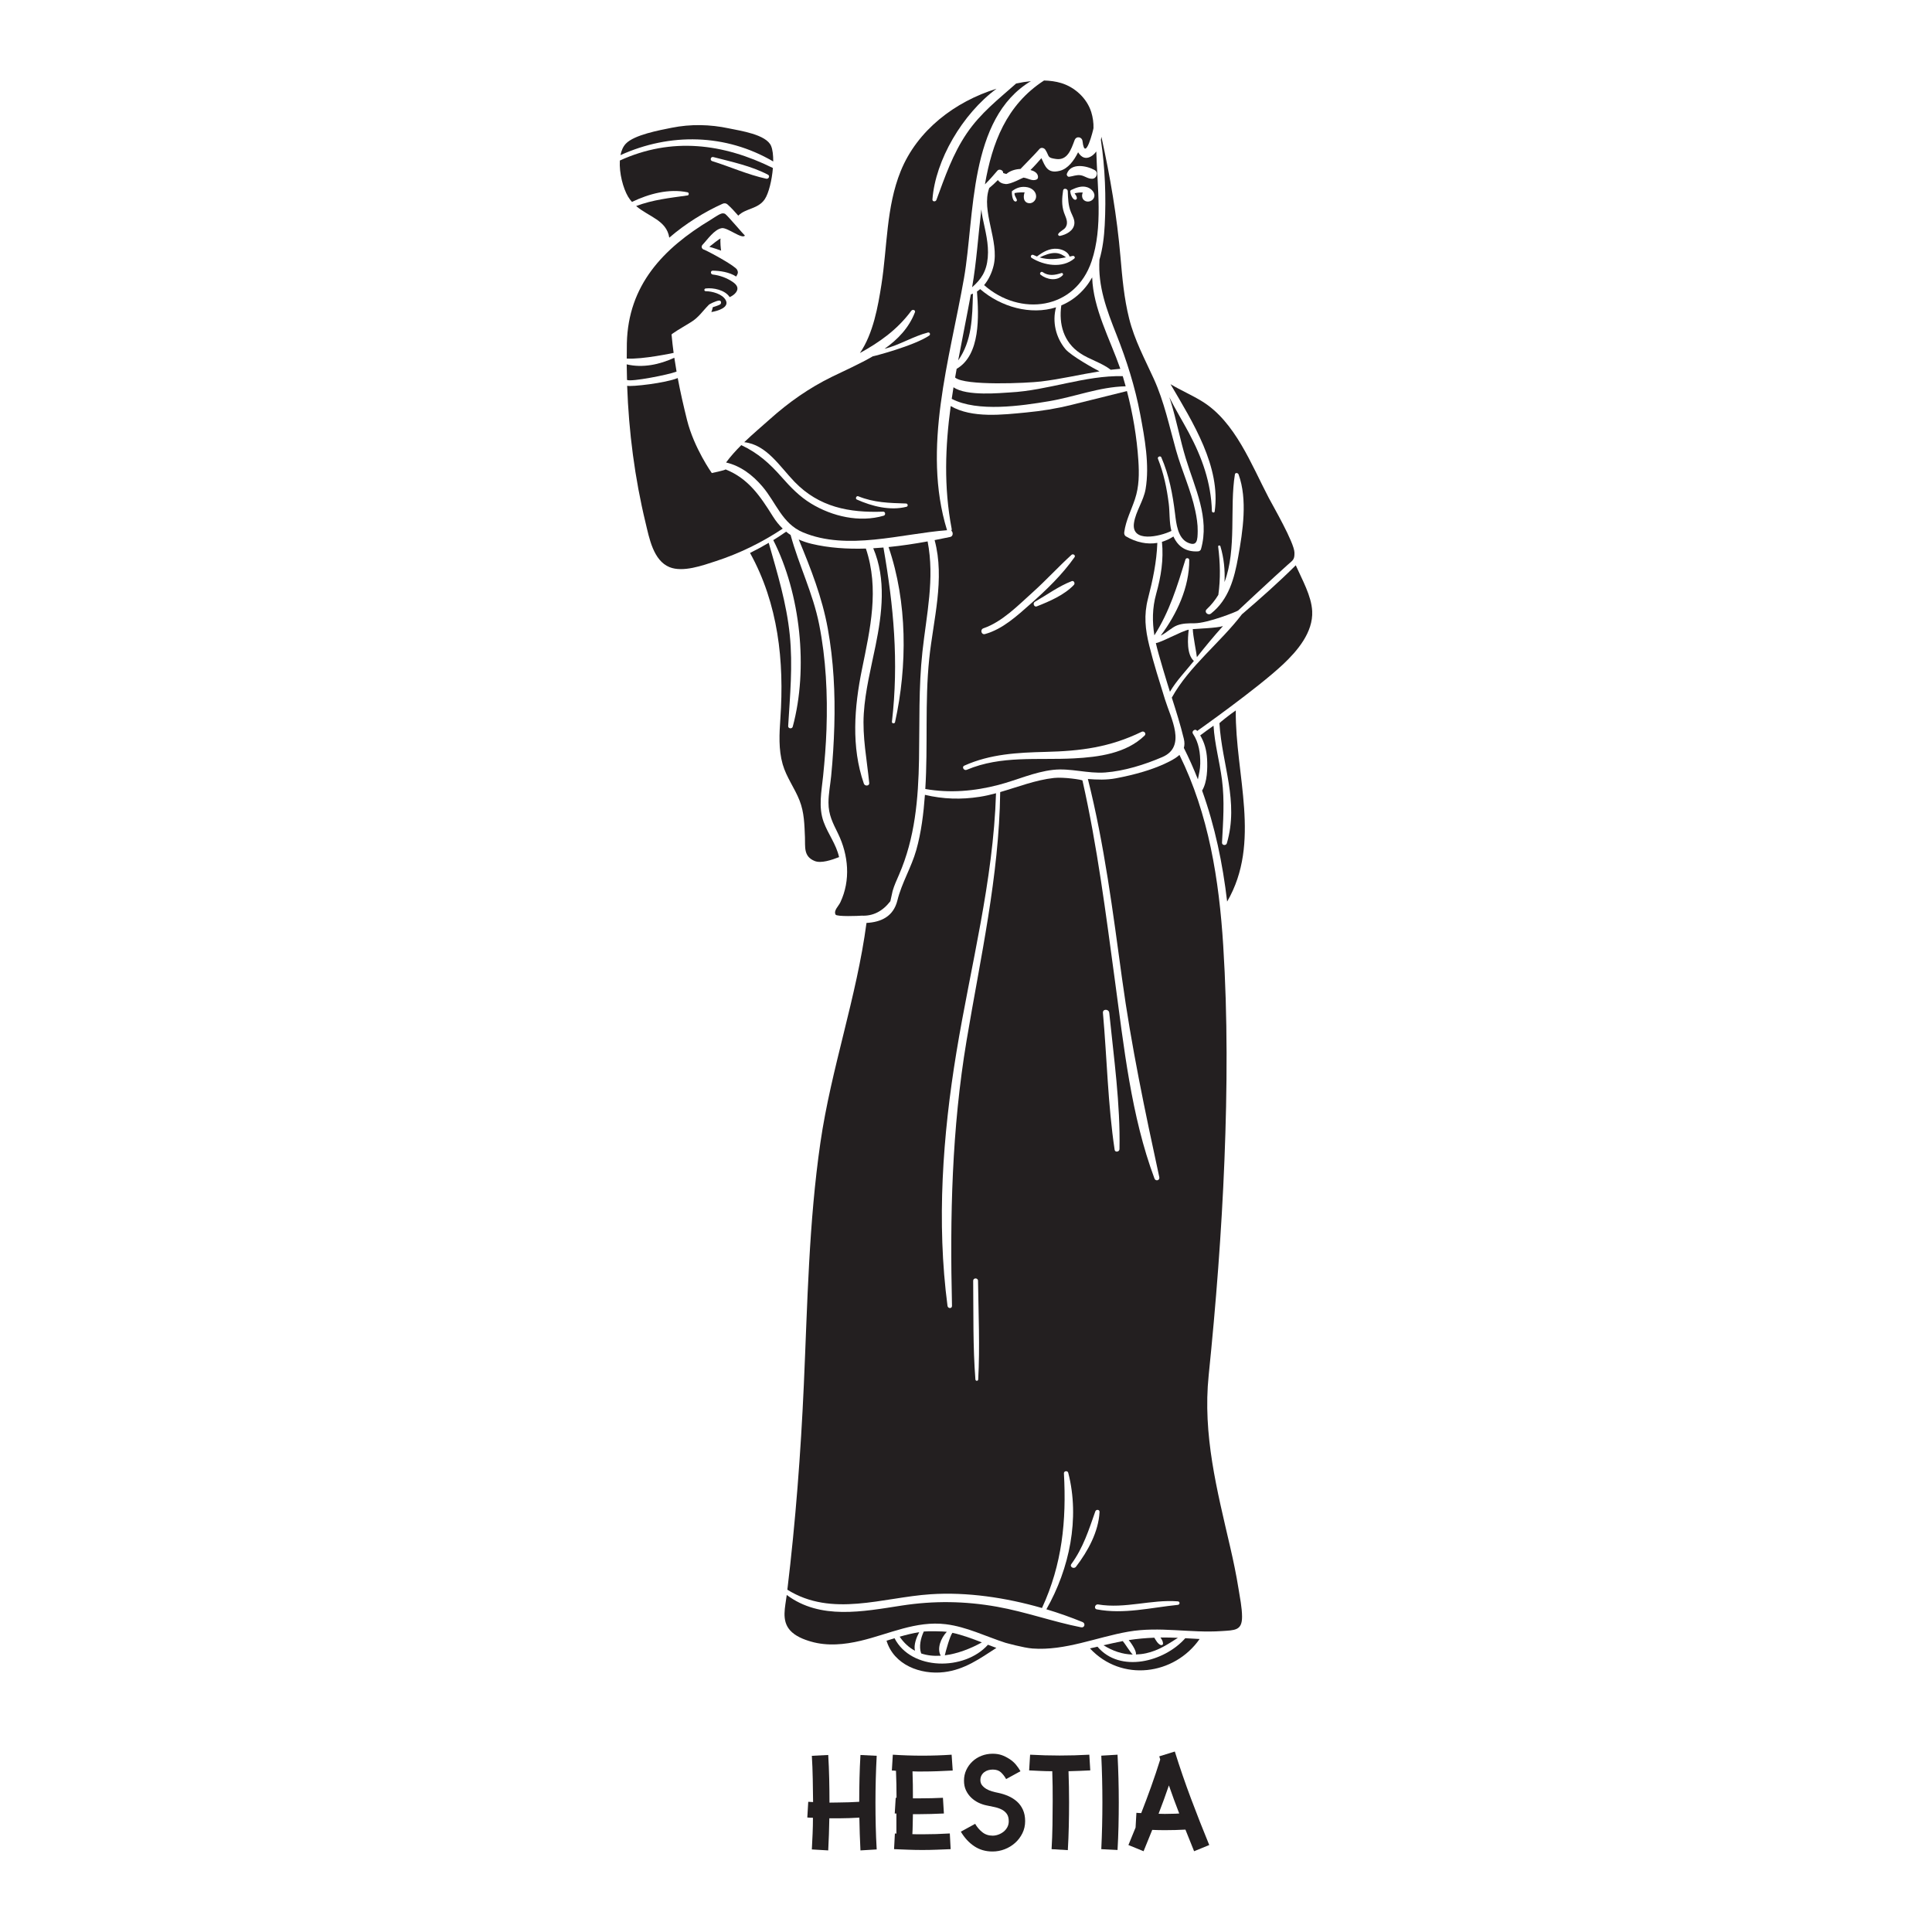 <?xml version="1.0" encoding="utf-8"?>
<!-- Designed by Vexels.com - 2019 All Rights Reserved - https://vexels.com/terms-and-conditions/  -->
<svg version="1.1" id="Capa_1" xmlns="http://www.w3.org/2000/svg" xmlns:xlink="http://www.w3.org/1999/xlink" x="0px" y="0px"
	 viewBox="0 0 1200 1200" enable-background="new 0 0 1200 1200" xml:space="preserve">
<g>
	<g>
		<path fill="#231F20" d="M611.765,114.496c2.724-2.693,5.277-5.521,7.763-8.514c1.105-1.33,3.748-0.28,3.546,1.469
			c0.689,0.273,1.354,0.464,2.006,0.608c2.373-2.044,5.613-2.985,8.752-3.115c0.341-0.403,9.287-9.43,11.814-12.405
			c1.014-1.194,2.891-0.69,3.641,0.469c2.711,4.191,0.796,4.943,6.684,5.747c7.092,0.968,9.285-5.866,11.485-11.71
			c1.031-2.739,4.603-2.144,4.925,0.667c1.567,13.682,6.775-7.425,6.799-8.125c0.112-3.265-0.4-6.802-1.373-9.927
			c-2.675-8.595-10.136-15.484-18.674-18.073c-3.374-1.023-6.971-1.495-10.66-1.586C625.022,65.196,616.218,88.875,611.765,114.496z
			"/>
		<path fill="#231F20" d="M645.716,159.876c5.544,1.687,10.782,1.092,16.418-0.045c-1.97-1.418-3.859-2.584-6.601-2.681
			C652.217,157.032,648.787,158.463,645.716,159.876z"/>
		<path fill="#231F20" d="M669.632,94.58c-2.548,5.123-6.218,10.236-11.438,11.532c-7.665,1.903-9.017-2.885-11.365-7.865
			c-1.862,2.157-4.208,4.816-6.787,7.352c2.291,0.609,4.368,1.742,4.661,3.902c0.098,0.725-0.04,1.616-0.802,1.972
			c-2.754,1.285-5.35-0.797-8.191-1.143c-0.352-0.043-7.965,4.259-11.116,3.978c-2.202-0.196-3.833-1.079-4.789-2.481
			c-1.706,1.764-3.505,3.399-5.374,4.964c-5.208,14.48,6.375,32.808,2.735,48.109c-1.01,4.248-3.007,8.698-5.915,12.187
			c22.269,19.688,56.585,15.53,66.788-14.902c7.099-21.175,3.524-45.565,2.887-68.109c-0.59,0.813-1.239,1.566-2.011,2.188
			C674.744,99.62,671.598,97.815,669.632,94.58z M657.362,145.196c1.139-1.691,3.5-2.421,4.48-3.974
			c2.026-3.211,0.035-6.22-0.977-9.197c-1.551-4.566-1.256-9.02-0.553-13.72c0.257-1.718,2.834-1.178,2.894,0.392
			c0.173,4.54,0.242,8.981,2.035,13.215c0.939,2.218,2.31,4.474,2.078,6.988c-0.41,4.445-5.04,6.824-8.94,7.618
			C657.667,146.664,656.891,145.897,657.362,145.196z M638.167,126.008c-2.747-1.019-2.524-4.256-1.774-6.519
			c0.003-0.009,0.01-0.015,0.013-0.024c-0.173-0.023-4.42-0.026-6.26,0.457c-0.001,0.027,0.011,0.044,0.009,0.072
			c-0.132,1.731,1.002,2.598,1.448,4.116c0.148,0.504-0.268,1.103-0.816,1.071c-2.382-0.14-2.387-6.328-2.261-6.425
			c2.921-2.247,6.008-3.177,9.686-2.439c2.819,0.566,5.472,2.752,5.343,5.865C643.445,124.813,640.792,126.982,638.167,126.008z
			 M660.054,170.969c-3.659,3.878-9.936,2.696-13.741-0.347c-0.922-0.737,0.303-2.297,1.257-1.628
			c3.729,2.616,7.619,1.913,11.688,0.607C660.066,169.341,660.591,170.4,660.054,170.969z M667.267,160.581
			c-7.405,6.265-18.856,4.362-26.478-0.388c-1.173-0.731-0.146-2.441,1.074-1.838c0.743,0.367,1.475,0.673,2.204,0.953
			c3.712-2.81,7.84-5.226,12.707-4.767c3.008,0.284,6.632,1.826,7.597,4.821c0.641-0.139,1.285-0.28,1.939-0.423
			C667.193,158.745,668.067,159.904,667.267,160.581z M679.457,122.85c-0.974,2.238-4.109,3.111-6.05,1.585
			c-1.471-1.156-1.623-3.237-0.856-4.841c-1.716-0.15-3.43,0.102-5.106,0.474c0.63,0.944,1.361,1.805,1.431,2.983
			c0.032,0.534-0.5,1.07-1.037,1.037c-1.923-0.12-3.104-4.327-2.974-4.574c-0.251-0.551-0.161-1.227,0.52-1.544
			c3.12-1.453,6.521-2.796,9.968-1.654C677.911,117.163,680.722,119.942,679.457,122.85z M678.404,111.035
			c-2.689,0.108-4.683-1.82-7.273-2.196c-2.478-0.36-4.656,0.641-7.055,0.955c-0.917,0.12-1.72-1.043-1.421-1.865
			c2.534-6.959,12.271-5.065,17.218-2.315C682.49,107.069,681.189,110.923,678.404,111.035z"/>
		<path fill="#231F20" d="M473.639,302.285c8.479,10.003,12.215,22.972,25.1,28.377c27.562,11.56,60.996,0.833,89.49-1.335
			c-0.003-0.009-0.009-0.013-0.011-0.022c-15.693-50.891,1.707-106.125,10.549-156.598c6.74-38.477,2.649-99.1,41.578-122.338
			c-3.09,0.335-6.181,0.857-9.205,1.508c-11.13,9.872-22.047,18.283-30.633,30.902c-8.73,12.831-13.553,27.01-18.886,41.415
			c-0.46,1.243-2.577,1.167-2.465-0.334c1.821-24.39,18.628-53.094,39.79-68.738c-25.785,7.97-49.209,25.733-59.511,51.191
			c-9.042,22.345-8.277,46.969-11.96,70.441c-2.114,13.472-5.062,30.429-13.36,42.514c11.897-6.57,23.006-14.192,31.926-26.258
			c0.757-1.025,2.784-0.455,2.244,0.946c-3.746,9.73-10.671,16.896-18.893,22.706c9.223-2.307,17.788-7.776,26.972-10.133
			c1.179-0.303,1.752,1.252,0.799,1.895c-9.52,6.422-34.842,12.974-35.057,12.892c-8.311,4.834-17.307,8.761-25.445,12.753
			c-14.137,6.936-26.623,15.704-38.365,26.193c-5.207,4.651-10.803,9.359-16.036,14.388c13.924,1.508,22.173,15.237,31.21,24.576
			c15.294,15.805,33.917,19.333,55.059,18.566c1.483-0.054,1.695,2.122,0.341,2.519c-15.009,4.401-31.937,0.453-45.091-7.552
			c-7.118-4.331-12.689-10.077-18.16-16.299c-7.609-8.653-14.745-15.064-25.186-19.99c-3.429,3.412-6.653,6.978-9.455,10.785
			C460.093,289.373,467.602,295.163,473.639,302.285z M532.198,310.278c-1.156-0.517-0.302-2.518,0.862-2.045
			c9.873,4.018,19.258,4.173,29.706,4.505c1.152,0.037,1.432,1.744,0.276,2.037C552.848,317.353,541.567,314.462,532.198,310.278z"
			/>
		<path fill="#231F20" d="M448.745,126.589c1.114-0.503,2.212-0.442,3.155,0.407c2.383,2.145,4.541,4.519,6.655,6.941
			c4.655-4.671,12.3-4.009,16.462-10.223c2.432-3.63,4.427-11.74,5.041-19.366c-30.911-15.296-62.956-19.316-95.056-4.647
			c-0.486,7.899,2.058,17.281,5.087,22.423c0.719,1.221,1.555,2.285,2.435,3.285c10.568-5.065,22.906-8.387,34.545-5.97
			c0.932,0.194,0.994,1.806,0,1.947c-11.068,1.568-21.523,2.645-31.953,6.587c7.967,6.784,18.918,8.83,20.583,19.641
			C425.867,138.847,437.547,131.644,448.745,126.589z M443.06,97.554c11.247,2.915,23.596,5.517,33.942,10.959
			c1.433,0.754,0.394,2.806-1.051,2.494c-11.375-2.461-22.459-7.472-33.587-10.927C440.756,99.58,441.423,97.13,443.06,97.554z"/>
		<path fill="#231F20" d="M420.06,230.846c0.058-0.024,0.109-0.011,0.166-0.028c-0.505-2.868-0.971-5.743-1.394-8.623
			c-9.097,4.248-19.691,6.489-29.579,4.108c0.019,3.228,0.11,6.457,0.197,9.686C391.945,237.329,415.494,232.712,420.06,230.846z"/>
		<path fill="#231F20" d="M480.256,100.299c0.042-3.814-0.341-7.253-1.296-9.597c-2.952-7.243-19.45-9.52-26.193-10.962
			c-11.717-2.505-23.74-2.761-35.51-0.4c-7.453,1.495-23.382,4.384-28.583,9.943c-1.687,1.804-2.732,4.266-3.277,7.068
			C416.123,82.392,450.808,82.998,480.256,100.299z"/>
		<path fill="#231F20" d="M708.193,257.226c2.788,14.8,5.917,31.555,3.357,46.552c-1.25,7.323-6.146,13.843-7.208,21.018
			c-1.846,12.466,15.967,8.507,23.24,4.974c-1.389-5.25-0.983-11.664-1.641-16.916c-1.209-9.645-3.141-18.878-6.721-27.924
			c-0.479-1.21,1.585-2.061,2.095-0.883c4.87,11.256,7.064,22.96,8.536,35.078c0.715,5.885,1.604,15.174,8.039,17.964
			c5.805,2.516,5.952-1.792,6.025-7.294c0.055-4.192-0.638-8.415-1.493-12.504c-2.692-12.87-8.418-24.983-11.962-37.627
			c-4.212-15.027-7.331-30.133-13.837-44.418c-5.67-12.448-11.937-23.995-15.288-37.365c-3.162-12.615-4.279-25.41-5.388-38.316
			c-2.18-25.374-6.421-49.906-11.84-74.585c-0.08,0.672-0.187,1.33-0.312,1.979c2.591,17.371,3.296,35.4,2.371,52.904
			c-0.378,7.144-1.245,14.494-3.271,21.433c-1.001,16.624,4.433,31.035,10.585,46.607
			C699.819,223.948,704.995,240.249,708.193,257.226z"/>
		<path fill="#231F20" d="M440.583,153.283c2.377,0.691,4.855,1.47,7.307,2.383c-0.193-0.848-0.642-5.882-0.341-7.535
			C446.5,148.547,441.805,152.233,440.583,153.283z"/>
		<path fill="#231F20" d="M595.147,223.863c8.538-12.09,8.798-26.738,9.148-41.471c-0.424,0.177-0.854,0.338-1.297,0.476
			C600.469,196.688,597.663,210.307,595.147,223.863z"/>
		<path fill="#231F20" d="M574.722,490.06c15.313,2.667,30.453,1.372,45.484-2.549c11.223-2.927,22.201-8.009,33.784-9.326
			c10.915-1.241,21.574,2.443,32.513,1.615c11.798-0.892,24.571-4.888,35.453-9.58c15.164-6.539,5.285-24.015,1.637-35.798
			c-3.425-11.062-6.964-22.124-9.75-33.369c-2.526-10.194-3.451-18.924-0.82-29.189c3-11.701,5.37-22.667,5.823-34.663
			c-6.489,1.098-13.211-0.37-19.452-4.025c-0.996-0.583-1.245-1.624-1.096-2.693c1.024-7.348,4.301-13.453,6.622-20.391
			c2.649-7.917,2.674-15.834,2.139-24.039c-0.948-14.528-3.425-29.033-7.097-43.151c-0.204,0.111-23.464,5.806-34.725,8.628
			c-9.137,2.29-18.489,3.771-27.862,4.667c-14.452,1.382-33.567,3.737-46.873-3.982c-3.374,25.014-4.382,50.151,0.608,76.293
			c0.086,0.45-0.009,0.832-0.2,1.135c1.229,0.99,1.149,3.472-0.718,3.867c-3.16,0.668-6.397,1.326-9.683,1.96
			c6.521,24.272-0.839,49.393-3.354,73.76C574.385,436.078,576.413,463.152,574.722,490.06z M610.836,390.245
			c11.662-4.02,21.423-14.126,30.465-22.241c8.368-7.51,15.933-15.824,24.235-23.388c0.965-0.879,2.701,0.296,1.886,1.455
			c-7.621,10.829-17.467,20.343-27.38,29.071c-8.404,7.4-17.227,15.616-28.219,18.681
			C609.496,394.472,608.601,391.015,610.836,390.245z M667.026,363.287c-5.988,6.304-15.091,10.195-23.065,13.347
			c-1.68,0.664-2.677-1.994-1.198-2.843c7.465-4.283,14.875-9.747,22.909-12.83C667.042,360.435,667.912,362.354,667.026,363.287z
			 M598.943,475.555c16.139-7.245,33.06-8.114,50.513-8.541c21.861-0.536,39.844-2.833,59.665-12.492
			c1.479-0.721,3.097,1.12,1.819,2.357c-11.49,11.114-28.529,13.353-43.882,14.166c-22.557,1.194-45.163-1.976-66.6,7.103
			C598.712,478.886,597.17,476.351,598.943,475.555z"/>
		<path fill="#231F20" d="M613.518,159.994c0.756-8.605-1.553-16.605-3.242-24.919c-0.351-1.73-0.59-3.378-0.759-4.989
			c-1.959,16.401-3.018,33.048-5.717,48.328C609.41,173.513,612.765,168.569,613.518,159.994z"/>
		<path fill="#231F20" d="M752.74,317.475c-0.525-17.7-6.077-33.237-14.382-48.759c-3.926-7.338-8.366-14.548-12.106-22.05
			c0.297,0.864,0.602,1.724,0.874,2.603c3.62,11.679,5.816,23.743,9.376,35.439c5.596,18.381,15.006,36.838,9.464,56.348
			c-0.24,0.846-0.993,1.356-1.848,1.407c-7.322,0.433-12.353-2.789-15.278-9.236c-2.302,1.495-4.69,2.589-7.13,3.3
			c1.104,11.089-0.551,21.437-3.567,32.268c-2.516,9.035-2.466,17.473-1.134,25.819c9.478-14.958,14.116-30.301,19.291-47.069
			c0.398-1.29,2.351-1.05,2.358,0.319c0.093,16.865-7.697,33.547-17.707,46.921c3.5-1.67,6.85-5.078,10.138-6.344
			c3.422-1.317,7.182-1.317,10.783-1.318c8.251-0.002,26.48-7.284,27.173-7.939c0.21-0.198,18.13-16.915,22.452-20.837
			c2.701-2.452,5.403-4.904,8.104-7.356c3.391-3.077,4.526-3.146,4.411-7.775c-0.156-6.252-13.342-28.976-16.004-34.057
			c-10.756-20.532-20.776-47.123-41.214-59.778c-6.373-3.946-13.417-6.954-19.756-10.745c13.916,23.755,31.376,51.385,27.416,79.075
			C754.31,318.722,752.768,318.41,752.74,317.475z M756.618,339.486c-0.104-0.823,1.176-0.919,1.393-0.189
			c2.193,7.365,2.93,14.781,2.551,22.244c7.696-20.458,3.096-46.446,6.46-66.89c0.206-1.253,1.909-0.968,2.263,0
			c5.686,15.568,2.63,35.287-0.228,51.275c-2.381,13.321-5.853,26.454-16.888,35.162c-1.851,1.461-4.474-0.964-2.662-2.662
			c2.912-2.731,5.277-5.726,7.217-8.919C758.149,359.508,757.887,349.525,756.618,339.486z"/>
		<path fill="#231F20" d="M741.527,410.532c-4.532-4.036-3.857-13.799-3.191-19.428c-4.411,0.827-17.501,8.173-20.419,8.311
			c1.393,6.527,7.638,26.79,8.752,30.268c3.921-6.801,9.969-12.991,14.727-18.986C741.439,410.643,741.483,410.587,741.527,410.532z
			"/>
		<path fill="#231F20" d="M591.134,247.723c16.08,8.42,43.442,4.308,60.292,1.494c16.081-2.686,31.345-8.928,47.749-9.281
			c-0.436-1.598-1.649-5.796-1.807-6.304c-23.541-0.525-46.447,8.9-70.076,10.116c-5.307,0.273-27.018,2.564-35.051-3.229
			C591.854,242.921,591.484,245.322,591.134,247.723z"/>
		<path fill="#231F20" d="M593.241,234.494c5.965,5.285,44.791,3.475,53.342,2.453c12.221-1.461,24.225-4.341,36.359-6.294
			c-2.966-1.426-17.75-9.691-21.17-13.798c-5.986-7.19-8.31-17.02-5.84-25.973c-15.719,4.962-34.161-0.099-47.122-11.306
			c-0.63,0.544-1.295,1.037-1.987,1.485c1.136,15.032,2.271,39.419-12.631,48.034C593.868,230.894,593.55,232.695,593.241,234.494z"
			/>
		<path fill="#231F20" d="M759.61,388.865c-3.541,1.252-16.741,1.653-18.735,1.872c0.016,3.833,2.412,15.395,2.535,17.43
			C748.624,401.619,753.955,395.077,759.61,388.865z"/>
		<path fill="#231F20" d="M670.852,219.372c5.938,3.977,13.38,5.908,19.03,10.294c1.986-0.245,3.98-0.44,5.978-0.601
			c-6.452-18.478-16.892-37.419-17.494-56.786c-1.144,2.041-2.44,4.007-3.935,5.866c-4.343,5.402-9.564,9.18-15.238,11.549
			C657.57,201.369,660.631,212.526,670.852,219.372z"/>
		<path fill="#231F20" d="M418.398,219.185c-0.505-3.724-0.921-7.46-1.26-11.204c-1.214-0.04,7.199-4.974,12.035-7.895
			c4.755-2.872,7.305-6.971,11.035-10.697c0.118-0.381,4.576-2.603,6.435-2.692c1.385-0.067,1.595,1.709,0.648,2.393
			c-0.768,0.554-3.93,1.502-4.559,1.716c-0.204,1.032-0.491,2.04-0.909,3.007c4.162-0.635,11.29-2.921,8.97-7.323
			c-2.079-3.944-8.452-5.588-12.489-5.623c-1.121-0.01-1.048-1.561,0-1.692c4.72-0.589,12.019,0.894,14.907,5.371
			c1.531-0.682,3.021-1.68,3.979-3.012c1.875-2.606,0.38-4.687-1.877-6.273c-3.675-2.582-8.151-4.234-12.594-4.741
			c-1.497-0.171-1.582-2.418,0-2.401c4.394,0.047,10.365,0.892,14.516,3.648c0.747-1.337,1.64-2.249,0.558-4.283
			c-1.188-2.231-15.344-10.098-20.32-12.356c-0.01-0.004-0.014-0.012-0.023-0.017c-1.316-0.207-2.305-1.81-1.091-3.074
			c2.858-2.976,7.362-9.682,12.013-10.338c3.486-0.492,12.607,7.122,14.284,4.6c-0.105,0.157-10.803-12.458-12.228-13.422
			c-0.493-0.334-1.556-0.461-2.185-0.267c-2.176,0.67-4.979,2.792-6.891,3.943c-29.54,17.788-51.18,40.636-51.999,76.631
			c-0.072,3.169-0.065,6.343-0.071,9.517C399.234,223.328,418.265,219.193,418.398,219.185z"/>
		<path fill="#231F20" d="M732.585,468.875c-1.511,1.414-3.494,2.648-5.819,3.874c-9.98,5.263-22.697,8.595-33.667,10.664
			c-5.892,1.112-11.655,0.888-17.393,0.439c10.243,40.746,15.52,82.375,21.21,123.935c5.715,41.745,14.241,82.297,23.152,123.417
			c0.43,1.983-2.305,2.685-2.999,0.827c-14.535-38.874-19.027-82.126-24.581-123.023c-5.647-41.583-10.905-83.252-20.15-124.228
			c-0.105-0.467-11.655-2.239-17.67-1.583c-11.401,1.243-22.301,5.565-33.43,8.778c-0.665,52.134-12.316,103.15-20.888,154.352
			c-9.207,54.999-10.366,109.192-9.055,164.785c0.043,1.847-2.557,1.714-2.783,0c-6.851-52.002-2.975-105.838,5.516-157.417
			c8.829-53.632,22.934-106.405,24.611-160.995c-3.343,0.903-6.711,1.684-10.125,2.216c-11.596,1.807-22.716,1.456-34.029-1.228
			c-0.844,11.501-2.244,23.207-5.375,34.301c-3.064,10.856-9.023,20.33-11.724,31.283c-2.481,10.063-10.24,13.502-19.195,13.977
			c-6.113,46.165-21.925,90.32-28.622,136.415c-7.233,49.778-8.041,100.153-10.29,150.322c-1.909,42.59-5.143,85.076-10.242,127.406
			c27.731,17.326,59.036,4.82,88.979,2.828c22.485-1.496,46.662,2.052,69.193,8.551c0.011-0.028,0.007-0.053,0.02-0.081
			c12.512-27.068,15.209-54.107,13.588-83.566c-0.086-1.561,2.301-1.824,2.68-0.363c7.343,28.349,0.736,59.675-13.568,84.792
			c7.749,2.331,15.285,5.006,22.466,7.942c1.99,0.814,1.278,3.694-0.899,3.263c-17.576-3.479-34.493-9.616-52.184-12.772
			c-19.945-3.558-39.243-3.822-59.253-0.738c-24.138,3.72-50.587,9.022-71.403-6.597c-0.009,0.07-0.016,0.14-0.025,0.21
			c-0.902,7.334-3.383,15.538,2.028,21.696c3.254,3.703,8.507,5.757,13.109,7.077c10.159,2.915,20.763,1.875,30.907-0.539
			c17.52-4.169,34.321-12.542,52.782-10.259c12.973,1.604,24.728,7.554,37.033,11.524c0.15,0.018,11.143,3.139,16.807,3.558
			c20.304,1.503,39.837-7.034,59.532-10.461c19.4-3.376,38.446,0.969,57.861-0.358c8.222-0.562,12.813-0.201,12.768-8.969
			c-0.029-5.691-1.315-11.825-2.197-17.357c-1.383-8.673-3.185-17.271-5.161-25.827c-8.222-35.593-17.145-69.767-13.382-106.627
			c4.539-44.473,8.024-89.065,9.8-133.738c1.764-44.376,2.03-89.003-0.761-133.344C757.192,546.464,750.781,505.77,732.585,468.875z
			 M607.587,856.791c-0.06,1.132-1.66,1.114-1.746,0c-1.584-20.352-1.164-40.878-1.379-61.284c-0.02-1.935,2.974-1.93,3.001,0
			C607.749,815.907,608.673,836.41,607.587,856.791z M688.979,629.083c2.845,27.917,6.94,56.611,6.353,84.704
			c-0.035,1.662-2.738,2.156-3.001,0.406c-4.219-28.028-4.752-56.874-7.281-85.11C684.824,626.551,688.726,626.6,688.979,629.083z
			 M668.308,973.139c-1.276,1.665-4.147,0.071-2.874-1.68c7.413-10.2,10.767-21.016,14.892-32.723
			c0.478-1.356,2.706-1.225,2.626,0.355C682.327,951.466,675.682,963.51,668.308,973.139z M731.58,996.811
			c-16.69,1.687-33.589,5.997-50.33,2.793c-2.016-0.386-1.139-3.384,0.841-3.052c16.682,2.799,32.84-3.2,49.489-1.924
			C732.997,994.737,732.969,996.671,731.58,996.811z"/>
		<path fill="#231F20" d="M720.826,1021.724c-1.725-0.742-2.853-2.816-3.858-4.525c-5.31,0.204-10.584,0.676-15.903,1.486
			c0.781,0.847,5.112,6.678,4.46,8.941c2.059-0.074,4.156-0.285,6.331-0.759c7.674-1.672,13.552-5.611,19.763-9.588
			c-3.657-0.169-7.26-0.23-10.831-0.18c0.838,1.156,1.552,2.399,1.597,3.73C722.416,1021.693,721.502,1022.014,720.826,1021.724z"/>
		<path fill="#231F20" d="M591.554,1014.175c-1.561,1.989-4.187,11.533-4.71,13.977c7.921-0.994,16.007-4.163,23.002-8.025
			C603.836,1017.8,597.808,1015.527,591.554,1014.175z"/>
		<path fill="#231F20" d="M681.661,1022.784c-1.562,0.365-3.118,0.723-4.667,1.071c19.61,21.049,52.409,16.672,68.109-5.842
			c-2.949-0.116-5.914-0.288-8.909-0.489C723.262,1032.209,695.66,1039.375,681.661,1022.784z"/>
		<path fill="#231F20" d="M685.404,1021.904c5.728,3.548,11.694,5.628,18.18,5.775c-1.366-1.09-5.039-7.118-6.214-8.375
			C695.075,1019.719,687.074,1021.51,685.404,1021.904z"/>
		<path fill="#231F20" d="M757.418,449.244c1.569,25.765,12.224,48.487,4.595,74.531c-0.474,1.62-3.094,1.349-3.001-0.406
			c0.695-13.13,1.678-25.933-0.016-39.04c-1.46-11.295-4.576-22.199-5.242-33.58c-2.817,1.98-5.586,3.977-8.275,6.01
			c-0.001,0.001-0.003,0.001-0.004,0.002c2.668,4.411,3.975,9.368,4.265,14.645c0.32,5.827,0.148,14.321-3.09,19.637
			c7.98,22.212,12.805,45.394,15.551,68.946c21.34-36.744,4.958-78.674,5.364-118.726
			C764.073,443.646,757.398,448.906,757.418,449.244z"/>
		<path fill="#231F20" d="M771.402,381.538c-0.007,0.006-0.014,0.011-0.021,0.017c-13.321,17.505-32.866,32.377-43.553,51.754
			c2.71,8.465,5.387,16.951,7.47,25.563c0.539,2.227,0.476,4.059,0.015,5.668c3.224,6.414,6.123,12.937,8.726,19.555
			c0.661-3.183,1.402-6.372,1.455-9.68c0.106-6.522-0.843-13.226-4.561-18.715c-1.005-1.484,1.365-3.311,2.485-1.918
			c0.064,0.08,0.116,0.164,0.179,0.244c0.063-0.061,37.204-26.24,53.315-41.373c8.921-8.38,18.756-19.937,18.114-33.034
			c-0.467-9.533-6.198-19.469-10.202-28.505C794.2,361.684,782.784,371.804,771.402,381.538z"/>
		<path fill="#231F20" d="M553.024,559.762c0.456-2.115,0.921-4.228,1.394-6.339c1.01-3.526,2.495-6.708,3.949-10.048
			c9.986-22.932,12.016-47.089,12.461-71.915c0.398-22.234-0.307-44.495,2.106-66.646c2.525-23.184,7.716-45.334,3.227-68.534
			c-7.895,1.439-16.049,2.683-24.26,3.504c11.722,34.135,11.733,73.926,4.021,108.792c-0.237,1.071-2.057,0.839-1.929-0.261
			c4.308-37.163,1.087-71.65-5.269-108.24c-2.112,0.181-4.225,0.338-6.336,0.455c8.157,19.104,5.499,40.578,1.437,60.542
			c-2.838,13.95-6.401,27.826-7.305,42.085c-0.928,14.624,1.936,28.676,3.371,43.137c0.2,2.017-2.737,2.129-3.323,0.45
			c-7.947-22.787-5.945-47.626-1.223-70.842c5.177-25.452,10.904-50.011,2.471-75.182c-11.594,0.361-23.037-0.384-33.706-2.937
			c-2.891-0.692-5.54-1.599-8.006-2.709c7.515,18.146,14.545,35.931,18.08,55.499c3.592,19.884,4.611,40.16,4.027,60.335
			c-0.3,10.37-0.943,20.749-1.955,31.074c-0.535,5.458-1.663,11.036-1.668,16.527c-0.007,7.727,2.751,12.695,5.953,19.28
			c6.475,13.316,7.898,28.961,1.413,42.662c-1.188,2.51-4.302,5.062-2.956,7.633c0.705,1.347,14.459,0.83,16.196,0.65
			C542.193,569.068,548.137,566.078,553.024,559.762z"/>
		<path fill="#231F20" d="M573.75,1013.369c-0.013,0.038-0.01,0.073-0.027,0.111c-1.836,4.049-3.078,9.132-1.575,13.501
			c3.843,1.293,7.964,1.684,12.171,1.41c-2.502-4.345,0.034-10.939,3.754-14.85C585.962,1013.214,576.357,1013.056,573.75,1013.369z
			"/>
		<path fill="#231F20" d="M480.108,320.82c-8.021-12.823-15.284-23.565-29.412-29.258c-0.543,0.588-8.585,2.252-8.585,2.252
			s-11.008-15.445-15.377-32.911c-2.16-8.636-4.137-17.336-5.788-26.094c-7.494,3.138-28.781,5.524-31.41,4.807
			c1.007,28.666,4.722,57.315,11.447,85.139c2.27,9.392,4.756,23.376,14.848,27.503c8.338,3.41,20.617-1.047,28.75-3.698
			c14.692-4.79,28.728-11.647,41.581-20.223C483.949,326.19,481.927,323.728,480.108,320.82z"/>
		<path fill="#231F20" d="M558.797,1016.582c2.718,3.997,5.948,6.838,9.512,8.737c-0.908-3.574,0.889-8.247,2.637-11.557
			C566.851,1014.431,562.806,1015.424,558.797,1016.582z"/>
		<path fill="#231F20" d="M555.611,1017.535c-1.659,0.504-3.315,1.012-4.968,1.525c4.522,15.012,21,21.283,35.748,19.526
			c12.756-1.52,22.255-8.441,32.482-15.042c-1.754-0.628-3.502-1.286-5.247-1.957
			C599.127,1037.827,565.99,1037.752,555.611,1017.535z"/>
		<path fill="#231F20" d="M511.251,481.982c0.979-9.647,1.764-19.304,2.096-28.997c0.746-21.795-0.307-43.745-4.559-65.17
			c-3.843-19.361-12.589-36.688-17.724-55.516c-0.963-0.637-1.891-1.327-2.786-2.062c-2.615,1.821-5.271,3.579-7.983,5.246
			c16.959,33.42,21.833,79.779,12.093,115.868c-0.419,1.553-2.94,1.262-2.84-0.384c1.142-18.952,2.922-37.475,1.007-56.466
			c-2.01-19.931-7.677-38.226-13.087-57.337c-3.79,2.231-7.655,4.335-11.602,6.278c17.517,31.695,21.302,67.179,18.846,102.766
			c-0.655,9.484-1.225,19.242,1.429,28.504c2.321,8.1,7.452,14.76,10.488,22.525c2.921,7.471,3.005,14.899,3.343,22.792
			c0.252,5.869-1.041,11.903,6.019,14.753c4.038,1.63,10.546-0.619,15.174-2.413c-1.799-8.057-6.796-14.235-9.572-21.812
			C508.199,501.29,510.284,491.509,511.251,481.982z"/>
	</g>
	<g>
		<path fill="#231F20" d="M544.535,1090.558c-0.513,9.578-0.771,19.274-0.771,29.079c0,4.906,0.056,9.78,0.172,14.627
			c0.113,4.847,0.312,9.664,0.599,14.455l-10.092,0.599c-0.172-3.365-0.314-6.758-0.43-10.18c-0.113-3.42-0.199-6.812-0.255-10.178
			c-2.11,0.115-4.22,0.214-6.328,0.3c-2.11,0.086-4.25,0.128-6.417,0.128h-5.901c-0.059,3.25-0.145,6.559-0.258,9.922
			c-0.115,3.365-0.26,6.702-0.432,10.008l-10.173-0.599c0.172-3.25,0.329-6.515,0.472-9.794c0.142-3.277,0.214-6.569,0.214-9.878
			c-0.612,0-1.196-0.012-1.754-0.042c-0.558-0.03-1.14-0.071-1.752-0.128l0.585-9.753l3.007,0.172
			c-0.059-4.675-0.128-9.478-0.214-14.41c-0.086-4.933-0.273-9.708-0.558-14.327l10.173-0.513c0.287,4.79,0.489,9.708,0.604,14.754
			c0.115,5.046,0.172,9.993,0.172,14.838c0.968,0,1.909-0.012,2.823-0.042c0.911-0.027,1.852-0.042,2.823-0.042
			c2.167,0,4.304-0.044,6.414-0.13c2.108-0.083,4.247-0.184,6.414-0.3c0-4.731,0.057-9.578,0.172-14.538
			c0.113-4.962,0.312-9.807,0.599-14.541L544.535,1090.558z"/>
		<path fill="#231F20" d="M572.845,1100.308c-1.027,0-2.039,0-3.036,0s-2.01-0.027-3.036-0.086c0.113,2.737,0.184,5.532,0.214,8.382
			c0.027,2.852,0.042,5.645,0.042,8.382h4.449c2.395,0,4.761-0.027,7.1-0.086c2.336-0.057,4.702-0.14,7.097-0.255l0.599,9.75
			c-2.68,0.115-5.333,0.214-7.954,0.3c-2.624,0.086-5.274,0.128-7.954,0.128h-3.336c-0.057,1.838-0.098,3.904-0.128,6.2
			c-0.029,2.297-0.101,4.365-0.214,6.2c1.027,0.059,2.066,0.086,3.122,0.086c1.054,0,2.095,0,3.122,0
			c5.586,0,11.259-0.172,17.019-0.513l0.513,9.75c-2.909,0.113-5.817,0.229-8.723,0.342c-2.909,0.115-5.847,0.172-8.809,0.172
			c-2.965,0-5.913-0.057-8.841-0.172c-2.928-0.113-5.854-0.229-8.777-0.342l0.513-9.75c0.169,0.059,0.482,0.086,0.938,0.086v-12.487
			h-1.024l0.597-9.75h0.513c0-2.737-0.029-5.53-0.086-8.382c-0.056-2.852-0.142-5.645-0.255-8.382
			c-0.457-0.057-0.884-0.098-1.282-0.128c-0.4-0.029-0.828-0.044-1.282-0.044l0.597-9.836c3.095,0.201,6.149,0.351,9.163,0.45
			c3.014,0.101,6.063,0.15,9.141,0.15s6.114-0.049,9.109-0.15c2.992-0.098,6.028-0.248,9.109-0.45l0.683,9.836
			c-3.137,0.172-6.272,0.314-9.409,0.427C579.202,1100.252,576.038,1100.308,572.845,1100.308z"/>
		<path fill="#231F20" d="M619.886,1113.542c2.223,0.454,4.346,1.125,6.37,2.007c2.024,0.882,3.82,2.019,5.39,3.415
			c1.567,1.395,2.808,3.103,3.719,5.122c0.911,2.022,1.368,4.37,1.368,7.045c0,2.732-0.57,5.252-1.71,7.557
			c-1.142,2.304-2.651,4.299-4.532,5.977c-1.882,1.68-4.036,2.99-6.458,3.928c-2.425,0.938-4.948,1.408-7.569,1.408
			c-4.277,0-8.055-1.093-11.332-3.277c-3.28-2.186-6.06-5.201-8.34-9.038l8.895-4.876c1.14,1.997,2.609,3.722,4.405,5.174
			c1.796,1.454,3.948,2.182,6.458,2.182c1.14,0,2.309-0.211,3.506-0.639c1.199-0.427,2.28-1.024,3.25-1.793s1.754-1.707,2.353-2.818
			c0.597-1.11,0.897-2.349,0.897-3.714c0-1.936-0.413-3.474-1.241-4.611c-0.825-1.14-1.896-2.034-3.206-2.69
			c-1.312-0.653-2.781-1.152-4.405-1.494c-1.626-0.342-3.265-0.683-4.918-1.024c-1.71-0.344-3.393-0.911-5.046-1.707
			c-1.656-0.798-3.152-1.838-4.491-3.117c-1.341-1.28-2.425-2.788-3.25-4.525c-0.828-1.737-1.241-3.744-1.241-6.021
			c0-2.39,0.469-4.596,1.41-6.618c0.941-2.019,2.211-3.783,3.808-5.292c1.594-1.508,3.476-2.69,5.645-3.545
			c2.164-0.853,4.473-1.28,6.928-1.28c1.995,0,3.791,0.258,5.387,0.776c1.597,0.518,3.336,1.381,5.218,2.587
			c1.481,0.98,2.764,2.115,3.849,3.41c1.081,1.295,2.022,2.658,2.823,4.088l-8.895,4.876c-0.97-1.71-2.068-3.122-3.294-4.235
			c-1.226-1.11-2.894-1.666-5.002-1.666c-0.97,0-1.911,0.128-2.823,0.383c-0.914,0.258-1.742,0.668-2.481,1.238
			c-0.742,0.57-1.327,1.268-1.754,2.093c-0.427,0.825-0.641,1.779-0.641,2.859c0,1.253,0.356,2.319,1.069,3.201
			s1.597,1.639,2.653,2.262c1.054,0.629,2.223,1.125,3.506,1.496C617.446,1113.014,618.687,1113.313,619.886,1113.542z"/>
		<path fill="#231F20" d="M677.188,1099.623c-4.446,0.228-8.952,0.4-13.514,0.513c0.115,3.193,0.201,6.417,0.258,9.667
			c0.057,3.25,0.086,6.471,0.086,9.664c0,4.847-0.059,9.792-0.172,14.838c-0.115,5.046-0.314,9.993-0.599,14.84l-10.092-0.599
			c0.285-4.844,0.472-9.836,0.555-14.968c0.086-5.132,0.13-10.119,0.13-14.966c0-3.022-0.015-6.087-0.044-9.195
			c-0.029-3.108-0.101-6.2-0.214-9.281c-2.395,0-4.79-0.057-7.183-0.17c-2.395-0.115-4.79-0.228-7.185-0.344l0.599-9.75
			c6.159,0.344,12.285,0.513,18.388,0.513s12.231-0.17,18.39-0.513L677.188,1099.623z"/>
		<path fill="#231F20" d="M694.122,1089.872c0.513,9.75,0.771,19.616,0.771,29.595c0,5.016-0.059,9.993-0.172,14.924
			c-0.115,4.933-0.314,9.824-0.599,14.668l-10.092-0.513c0.228-4.79,0.398-9.608,0.513-14.455c0.113-4.844,0.172-9.721,0.172-14.624
			c0-4.903-0.059-9.765-0.172-14.582c-0.115-4.82-0.285-9.622-0.513-14.413L694.122,1089.872z"/>
		<path fill="#231F20" d="M741.676,1149.828l-5.387-13.428c-2.169,0.115-4.292,0.201-6.372,0.258
			c-2.083,0.057-4.206,0.086-6.372,0.086c-1.312,0-2.624-0.015-3.933-0.044c-1.314-0.027-2.624-0.071-3.935-0.128l-5.387,13.256
			l-9.409-3.847l4.446-10.863l0.513-9.151c0.513,0.057,1.027,0.101,1.54,0.128c0.513,0.03,0.997,0.042,1.454,0.042
			c2.167-5.53,4.233-11.045,6.2-16.55c1.968-5.5,3.835-11.074,5.601-16.719l-0.597-1.968l9.664-2.992
			c3.078,9.863,6.429,19.614,10.05,29.251c3.619,9.635,7.397,19.242,11.332,28.823L741.676,1149.828z M723.544,1126.65
			c1.481-0.056,2.965-0.086,4.449-0.086c1.481,0,2.963-0.054,4.446-0.169c-2.223-5.702-4.363-11.517-6.414-17.449
			c-1.027,2.968-2.068,5.918-3.122,8.854c-1.056,2.938-2.152,5.859-3.292,8.765c0.626,0,1.268,0.015,1.923,0.044
			C722.191,1126.638,722.861,1126.65,723.544,1126.65z"/>
	</g>
</g>
</svg>
